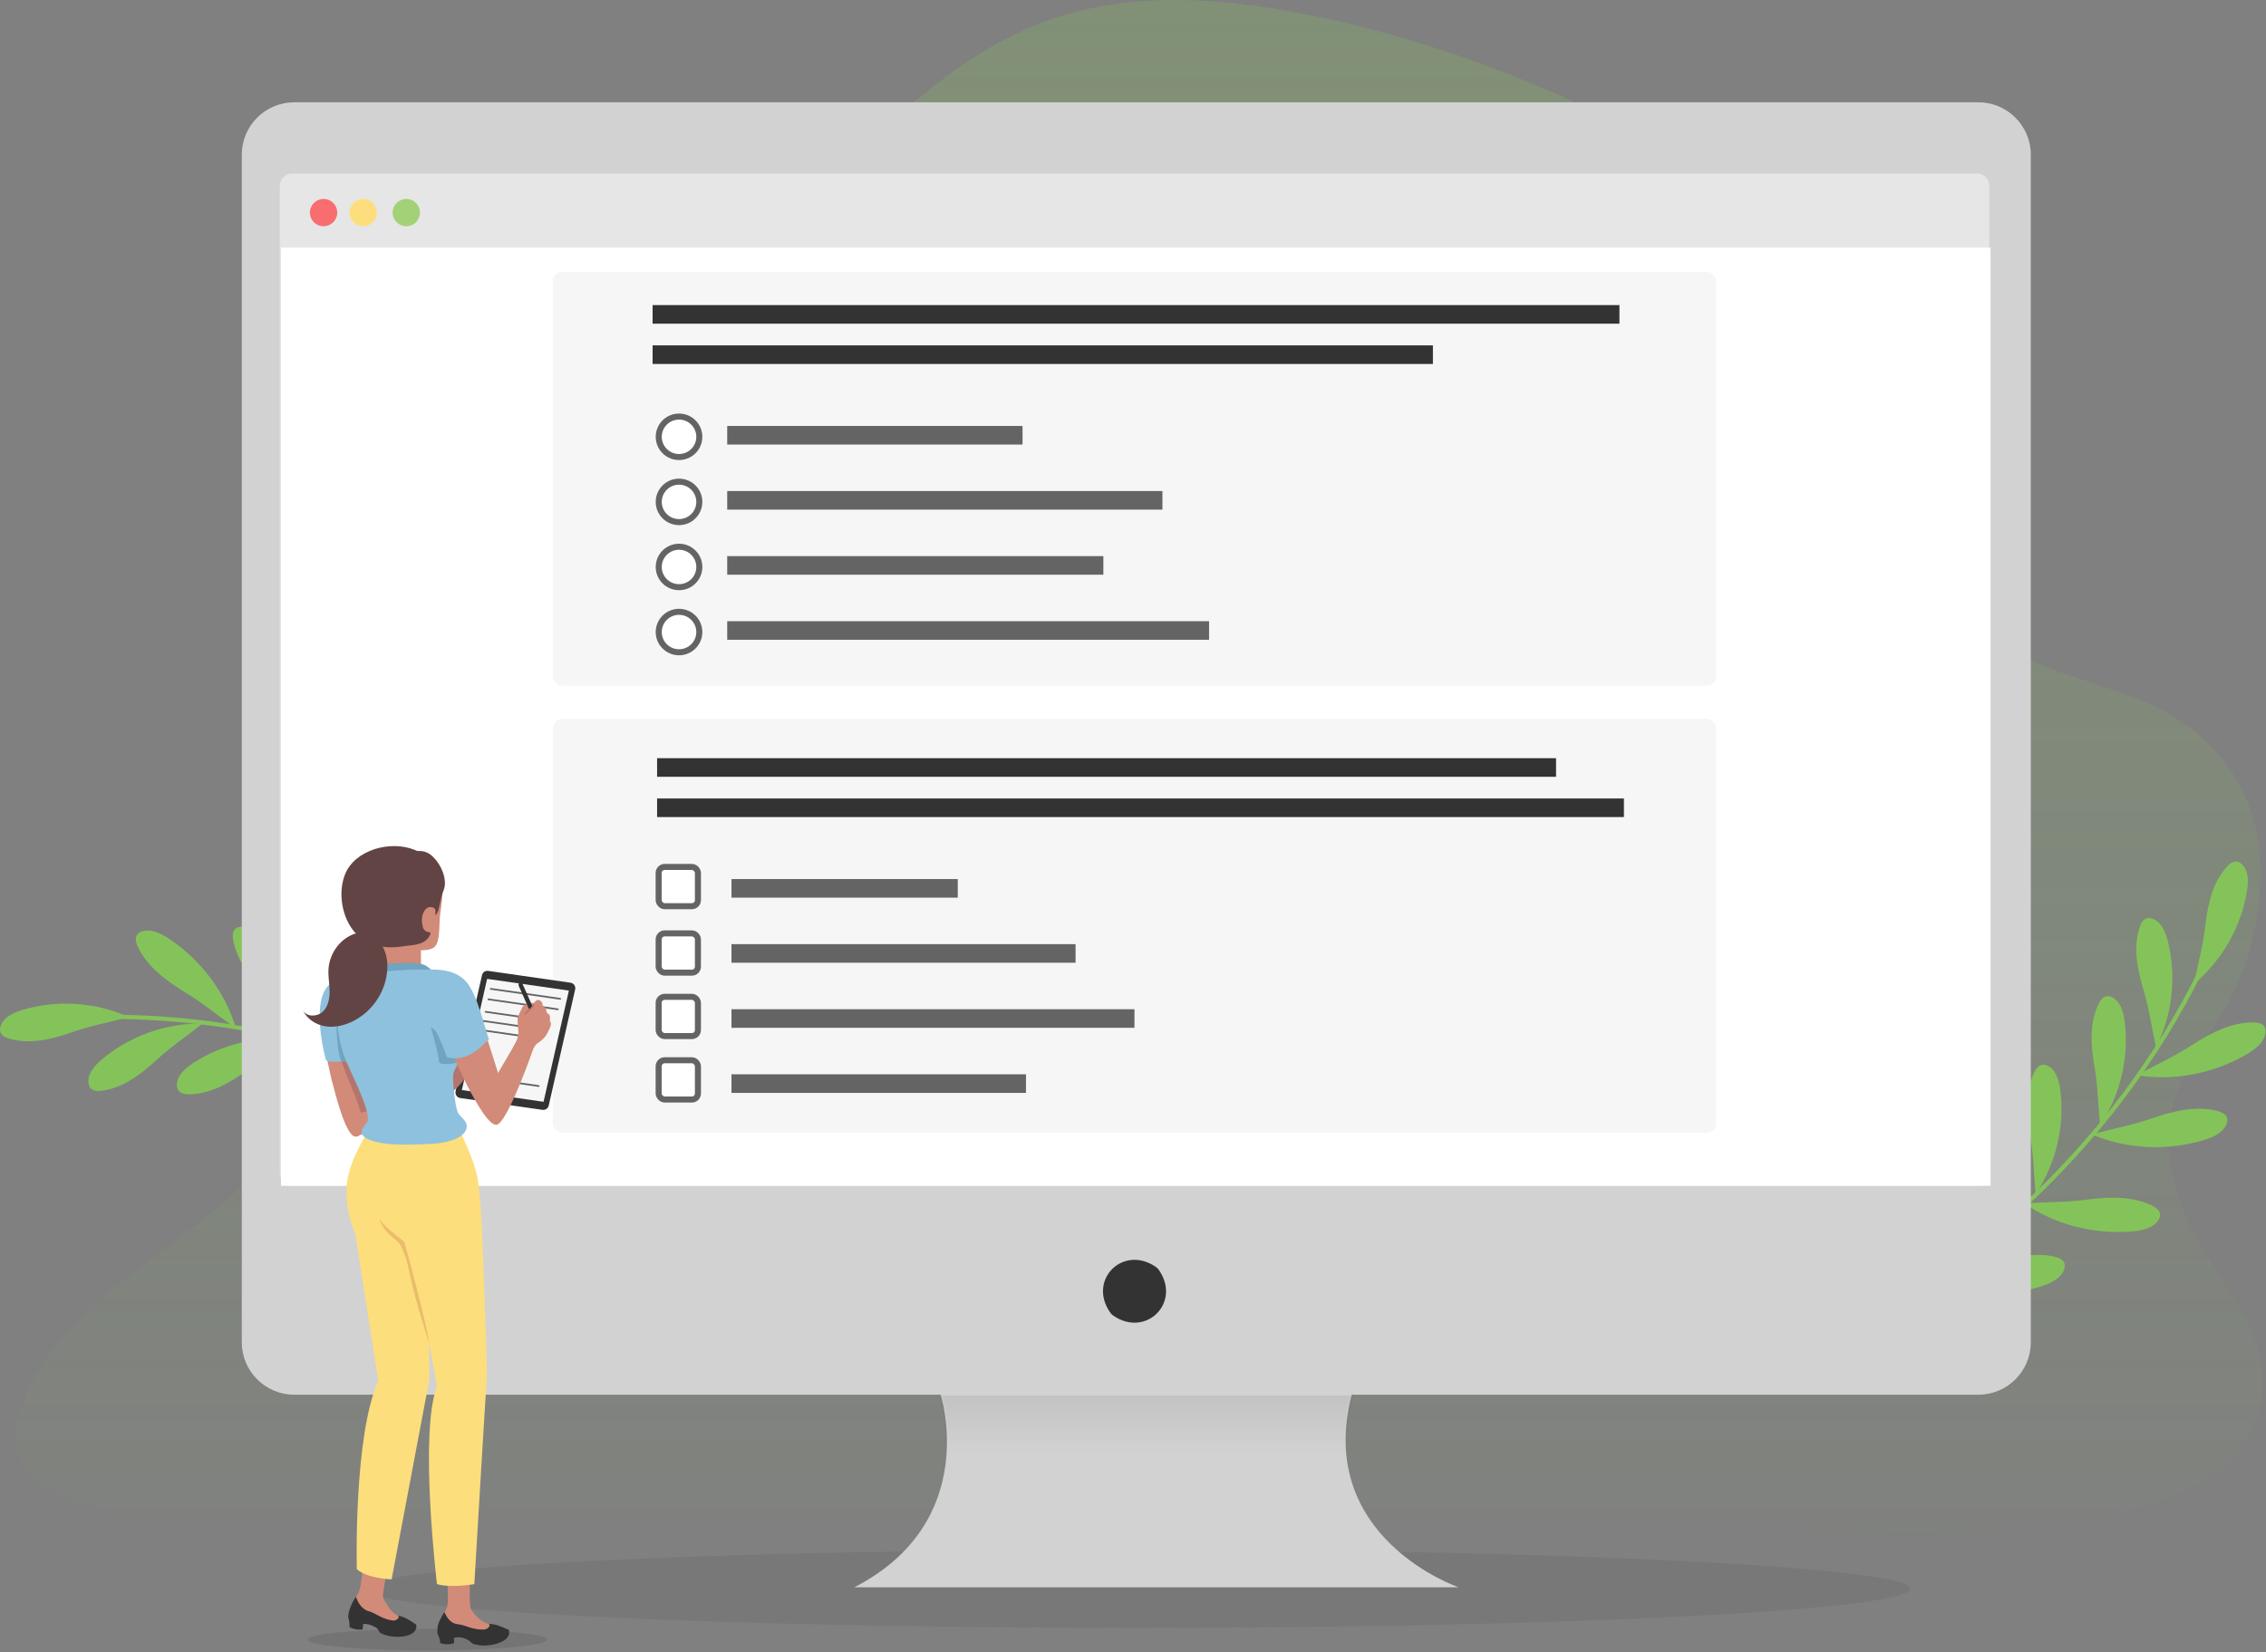 <svg width="750" height="547" viewBox="0 0 750 547" fill="none" xmlns="http://www.w3.org/2000/svg">
<rect x="0" y="0" width="750" height="547" fill="#808080" stroke="none"/>
<path opacity="0.1" d="M376.116 538.923C517.543 538.923 632.192 533.119 632.192 525.959C632.192 518.8 517.543 512.996 376.116 512.996C234.69 512.996 120.041 518.8 120.041 525.959C120.041 533.119 234.69 538.923 376.116 538.923Z" fill="#333333"/>
<path d="M720.109 392.92C707.647 348.172 747.274 346.453 748.15 288.8C748.504 265.213 735.587 241.204 704.531 230.186C689.256 224.778 674.049 221.054 660.458 212.445C629.504 192.834 630.059 155.499 621.605 123.69C603.046 53.788 457.74 -1.776 385.474 0.043C333.384 1.341 309.352 26.461 261.859 70.687C229.373 100.946 172.112 98.216 188.802 176.407C203.656 246.057 168.609 240.884 136.51 266.594C104.478 292.254 81.018 322.866 93.767 357.607C107.829 395.919 21.771 417.905 6.428 467.556C-3.997 501.235 50.687 504.065 87.906 504.065C125.125 504.065 443.526 501.201 578.188 505.194C614.431 506.272 730.079 516.145 746.449 470.942C757.581 440.178 728.816 424.173 720.109 392.92Z" fill="url(#paint0_linear)" fill-opacity="0.5"/>
<path d="M734.005 309.229C707.474 370.973 656.355 421.379 595.075 448.69" stroke="#84C35A" stroke-width="1.393" stroke-miterlimit="10"/>
<path d="M726.218 325.649C735.482 317.928 741.825 306.788 743.717 294.884C744.182 291.962 744.282 288.642 742.323 286.433C741.791 285.819 741.078 285.321 740.264 285.238C738.969 285.105 737.823 286.068 736.944 287.048C732.328 292.228 730.734 299.383 729.937 306.273C729.157 313.163 727.646 318.227 726.218 325.649Z" fill="#84C35A"/>
<path d="M713.617 346.684C719.063 335.926 720.474 323.191 717.486 311.503C716.755 308.648 715.526 305.56 712.853 304.298C712.123 303.949 711.26 303.783 710.496 304.016C709.251 304.414 708.57 305.742 708.172 306.987C705.997 313.562 707.375 320.784 709.367 327.425C711.359 334.066 711.99 339.296 713.617 346.684Z" fill="#84C35A"/>
<path d="M695.072 372.567C701.796 362.556 704.735 350.087 703.207 338.117C702.825 335.178 701.995 331.974 699.488 330.397C698.808 329.965 697.977 329.683 697.181 329.832C695.902 330.065 695.072 331.31 694.508 332.489C691.536 338.748 692.017 346.086 693.196 352.91C694.391 359.767 694.358 365.03 695.072 372.567Z" fill="#84C35A"/>
<path d="M673.771 395.246C680.495 385.235 683.45 372.767 681.906 360.796C681.524 357.857 680.694 354.653 678.187 353.076C677.506 352.644 676.676 352.362 675.879 352.511C674.601 352.744 673.771 353.989 673.206 355.168C670.234 361.427 670.716 368.765 671.895 375.589C673.073 382.429 673.057 387.709 673.771 395.246Z" fill="#84C35A"/>
<path d="M641.861 421.412C649.581 412.148 653.815 400.044 653.532 387.991C653.466 385.036 652.951 381.748 650.627 379.939C649.98 379.441 649.199 379.075 648.386 379.142C647.074 379.241 646.128 380.404 645.447 381.516C641.844 387.443 641.562 394.781 642.027 401.688C642.492 408.595 641.927 413.841 641.861 421.412Z" fill="#84C35A"/>
<path d="M616.857 438.114C624.461 429.879 629.359 418.374 630.388 406.387C630.637 403.448 630.555 400.127 628.761 398.036C628.263 397.454 627.632 397.006 626.935 396.973C625.806 396.923 624.876 397.936 624.163 398.965C620.46 404.411 619.431 411.65 619.099 418.573C618.767 425.496 617.721 430.626 616.857 438.114Z" fill="#84C35A"/>
<path d="M707.308 355.948C719.528 357.957 732.727 355.433 743.717 348.958C746.407 347.365 749.196 345.223 749.777 342.234C749.927 341.421 749.894 340.524 749.445 339.844C748.731 338.748 747.204 338.499 745.859 338.482C738.67 338.383 731.764 341.919 725.604 345.904C719.428 349.905 714.331 352.096 707.308 355.948Z" fill="#84C35A"/>
<path d="M692.333 375.539C703.722 380.42 717.137 381.101 729.356 377.448C732.345 376.552 735.582 375.141 736.844 372.368C737.193 371.604 737.359 370.741 737.093 369.977C736.661 368.749 735.25 368.151 733.938 367.802C726.982 365.976 719.428 367.769 712.505 370.16C705.548 372.551 700.053 373.464 692.333 375.539Z" fill="#84C35A"/>
<path d="M669.953 398.368C680.147 405.424 693.146 408.777 705.847 407.648C708.969 407.366 712.405 406.636 714.198 404.178C714.696 403.498 715.029 402.684 714.929 401.887C714.746 400.592 713.484 399.712 712.273 399.115C705.831 395.944 698.061 396.176 690.789 397.139C683.5 398.085 677.938 397.886 669.953 398.368Z" fill="#84C35A"/>
<path d="M638.64 424.732C650.146 429.348 663.561 429.746 675.697 425.812C678.669 424.849 681.856 423.371 683.068 420.565C683.401 419.801 683.55 418.921 683.268 418.158C682.803 416.929 681.375 416.365 680.063 416.049C673.074 414.389 665.569 416.348 658.679 418.888C651.789 421.462 646.327 422.508 638.64 424.732Z" fill="#84C35A"/>
<path d="M613.338 439.857C621.523 449.155 633.344 455.563 645.945 457.506C649.033 457.987 652.553 458.103 654.894 456.144C655.541 455.613 656.073 454.899 656.156 454.086C656.289 452.791 655.276 451.629 654.246 450.765C648.751 446.133 641.164 444.506 633.875 443.676C626.553 442.846 621.191 441.318 613.338 439.857Z" fill="#84C35A"/>
<path d="M128.15 219.109C143.673 303.932 202.795 379.54 281.375 415.052" stroke="#84C35A" stroke-opacity="0.5" stroke-width="1.393" stroke-miterlimit="10"/>
<path d="M132.085 236.857C124.78 227.278 121.078 214.992 121.875 202.972C122.074 200.016 122.721 196.762 125.129 195.052C125.793 194.587 126.59 194.255 127.403 194.355C128.698 194.521 129.611 195.7 130.226 196.845C133.563 202.922 133.53 210.26 132.766 217.15C132.002 224.04 132.334 229.303 132.085 236.857Z" fill="#84C35A" fill-opacity="0.5"/>
<path d="M139.672 260.184C136.767 248.479 138.228 235.745 143.74 225.02C145.085 222.397 146.977 219.657 149.866 219.026C150.663 218.86 151.526 218.877 152.24 219.275C153.369 219.939 153.718 221.384 153.851 222.696C154.498 229.602 151.56 236.326 148.123 242.336C144.686 248.38 142.91 253.344 139.672 260.184Z" fill="#84C35A" fill-opacity="0.5"/>
<path d="M151.975 289.537C147.658 278.281 147.559 265.464 151.726 254.141C152.739 251.368 154.283 248.413 157.072 247.45C157.835 247.184 158.699 247.085 159.446 247.417C160.641 247.931 161.173 249.326 161.455 250.604C162.949 257.378 160.841 264.401 158.168 270.81C155.511 277.218 154.349 282.365 151.975 289.537Z" fill="#84C35A" fill-opacity="0.5"/>
<path d="M167.681 316.383C163.364 305.127 163.264 292.31 167.415 280.987C168.428 278.214 169.972 275.259 172.761 274.296C173.525 274.03 174.388 273.931 175.135 274.263C176.331 274.778 176.862 276.172 177.144 277.451C178.638 284.224 176.53 291.247 173.857 297.656C171.217 304.064 170.071 309.211 167.681 316.383Z" fill="#84C35A" fill-opacity="0.5"/>
<path d="M192.966 349.024C187.504 338.282 186.076 325.532 189.048 313.843C189.779 310.971 191.007 307.883 193.68 306.638C194.411 306.289 195.274 306.107 196.038 306.356C197.283 306.754 197.964 308.082 198.379 309.327C200.57 315.902 199.209 323.124 197.2 329.765C195.191 336.39 194.593 341.619 192.966 349.024Z" fill="#84C35A" fill-opacity="0.5"/>
<path d="M213.603 370.89C208.042 361.161 205.817 348.858 207.477 336.938C207.892 334.015 208.706 330.795 210.93 329.151C211.545 328.703 212.259 328.387 212.956 328.52C214.068 328.719 214.749 329.931 215.214 331.077C217.621 337.203 216.99 344.492 215.778 351.315C214.566 358.139 214.45 363.385 213.603 370.89Z" fill="#84C35A" fill-opacity="0.5"/>
<path d="M143.757 270.61C131.388 269.847 119.085 264.434 109.821 255.685C107.546 253.543 105.305 250.82 105.421 247.782C105.455 246.952 105.687 246.088 106.268 245.524C107.214 244.611 108.742 244.71 110.07 244.993C117.093 246.487 123.037 251.484 128.167 256.731C133.28 262.01 137.78 265.298 143.757 270.61Z" fill="#84C35A" fill-opacity="0.5"/>
<path d="M154 293.04C141.814 295.249 128.582 292.941 117.474 286.648C114.752 285.104 111.929 283.013 111.315 280.024C111.149 279.211 111.166 278.314 111.614 277.633C112.311 276.521 113.822 276.255 115.183 276.222C122.372 276.006 129.329 279.426 135.555 283.311C141.764 287.18 146.911 289.305 154 293.04Z" fill="#84C35A" fill-opacity="0.5"/>
<path d="M170.719 320.302C159.214 324.917 145.782 325.283 133.662 321.348C130.69 320.385 127.503 318.891 126.291 316.101C125.959 315.338 125.809 314.458 126.092 313.694C126.556 312.465 127.984 311.901 129.296 311.585C136.285 309.925 143.79 311.901 150.68 314.458C157.57 316.998 163.032 318.044 170.719 320.302Z" fill="#84C35A" fill-opacity="0.5"/>
<path d="M195.357 352.976C183.121 354.918 169.939 352.311 158.981 345.77C156.292 344.176 153.519 342.001 152.971 339.013C152.822 338.183 152.872 337.303 153.32 336.622C154.05 335.526 155.561 335.294 156.923 335.277C164.112 335.211 171.002 338.797 177.128 342.815C183.271 346.849 188.368 349.091 195.357 352.976Z" fill="#84C35A" fill-opacity="0.5"/>
<path d="M216.658 373.363C206.597 380.602 193.664 384.205 180.946 383.308C177.825 383.092 174.372 382.412 172.529 379.988C172.031 379.324 171.665 378.51 171.765 377.697C171.914 376.402 173.176 375.505 174.372 374.874C180.764 371.587 188.517 371.687 195.805 372.5C203.111 373.33 208.656 373.031 216.658 373.363Z" fill="#84C35A" fill-opacity="0.5"/>
<path d="M24.444 336.873C110.578 332.938 197.542 373.581 249.807 442.166" stroke="#84C35A" stroke-width="1.393" stroke-miterlimit="10"/>
<path d="M42.624 336.707C31.65 331.726 18.849 330.896 7.31 334.383C4.488 335.23 1.45 336.608 0.321 339.33C0.005 340.078 -0.128 340.941 0.155 341.705C0.603 342.933 1.964 343.547 3.226 343.896C9.9 345.789 17.04 344.095 23.581 341.804C30.106 339.513 35.319 338.666 42.624 336.707Z" fill="#84C35A"/>
<path d="M67.046 338.866C54.992 338.65 42.906 342.95 33.708 350.736C31.45 352.646 29.209 355.103 29.259 358.058C29.275 358.872 29.474 359.718 30.039 360.299C30.936 361.246 32.43 361.279 33.725 361.096C40.598 360.183 46.492 355.8 51.589 351.102C56.669 346.403 61.119 343.564 67.046 338.866Z" fill="#84C35A"/>
<path d="M98.425 344.261C86.488 342.585 73.97 345.374 63.875 351.965C61.401 353.575 58.878 355.75 58.562 358.689C58.479 359.502 58.579 360.366 59.06 361.013C59.841 362.059 61.319 362.275 62.63 362.258C69.57 362.192 75.945 358.573 81.573 354.522C87.202 350.471 91.95 348.196 98.425 344.261Z" fill="#84C35A"/>
<path d="M128.11 353.542C116.173 351.865 103.655 354.655 93.56 361.246C91.087 362.856 88.563 365.031 88.248 367.97C88.165 368.783 88.264 369.647 88.746 370.294C89.526 371.34 91.004 371.556 92.315 371.539C99.255 371.473 105.63 367.854 111.259 363.803C116.903 359.752 121.652 357.477 128.11 353.542Z" fill="#84C35A"/>
<path d="M165.582 370.842C153.877 367.937 141.143 369.414 130.418 374.926C127.795 376.271 125.055 378.164 124.425 381.053C124.259 381.85 124.275 382.713 124.69 383.41C125.354 384.539 126.799 384.888 128.11 385.021C135.017 385.668 141.741 382.729 147.751 379.293C153.778 375.856 158.742 374.08 165.582 370.842Z" fill="#84C35A"/>
<path d="M191.532 386.05C180.807 382.813 168.322 383.41 157.065 387.71C154.309 388.756 151.354 390.284 150.258 392.824C149.959 393.521 149.827 394.301 150.092 394.949C150.54 395.995 151.869 396.393 153.097 396.576C159.605 397.539 166.579 395.298 172.954 392.575C179.329 389.852 184.41 388.557 191.532 386.05Z" fill="#84C35A"/>
<path d="M78.137 340.509C74.617 328.622 66.582 317.863 55.973 310.791C53.366 309.064 50.228 307.487 47.29 308.267C46.476 308.483 45.696 308.915 45.281 309.612C44.617 310.741 45.048 312.202 45.629 313.43C48.668 319.939 54.86 324.621 61.136 328.423C67.395 332.241 71.612 335.877 78.137 340.509Z" fill="#84C35A"/>
<path d="M102.293 345.44C101.712 333.055 96.482 320.686 87.866 311.289C85.757 308.981 83.068 306.706 80.029 306.773C79.199 306.79 78.336 307.022 77.771 307.586C76.858 308.516 76.925 310.044 77.19 311.388C78.585 318.445 83.483 324.455 88.679 329.651C93.843 334.848 97.064 339.38 102.293 345.44Z" fill="#84C35A"/>
<path d="M132.593 355.618C134.503 343.365 131.846 330.199 125.288 319.275C123.678 316.602 121.503 313.829 118.514 313.281C117.684 313.132 116.804 313.182 116.124 313.63C115.044 314.36 114.812 315.871 114.795 317.233C114.746 324.421 118.348 331.295 122.399 337.421C126.434 343.548 128.692 348.645 132.593 355.618Z" fill="#84C35A"/>
<path d="M169.982 372.286C169.119 359.918 163.623 347.665 154.791 338.467C152.632 336.209 149.893 333.984 146.855 334.117C146.025 334.15 145.161 334.399 144.613 334.981C143.717 335.927 143.833 337.454 144.115 338.783C145.676 345.805 150.706 351.699 156.003 356.78C161.299 361.877 164.619 366.343 169.982 372.286Z" fill="#84C35A"/>
<path d="M194.62 388.474C199.418 377.051 200.016 363.637 196.28 351.434C195.367 348.445 193.923 345.224 191.15 343.979C190.386 343.631 189.523 343.465 188.759 343.747C187.531 344.195 186.933 345.606 186.601 346.918C184.824 353.891 186.667 361.428 189.108 368.352C191.548 375.258 192.511 380.754 194.62 388.474Z" fill="#84C35A"/>
<path d="M654.764 33.858H97.42C87.811 33.858 80.027 41.631 80.027 51.227V444.359C80.027 453.955 87.811 461.728 97.42 461.728H311.332C311.332 461.728 324.934 503.745 282.758 525.482H482.763C482.763 525.482 435.148 509.189 447.381 461.728H654.764C664.374 461.728 672.157 453.955 672.157 444.359V51.227C672.157 41.631 664.374 33.858 654.764 33.858Z" fill="#D2D2D2"/>
<mask id="mask0" mask-type="alpha" maskUnits="userSpaceOnUse" x="80" y="33" width="593" height="493">
<path d="M654.764 33.832H97.42C87.811 33.832 80.027 41.605 80.027 51.201V444.333C80.027 453.929 87.811 461.702 97.42 461.702H311.332C311.332 461.702 324.934 503.719 282.758 525.456H482.763C482.763 525.456 435.148 509.163 447.381 461.702H654.764C664.374 461.702 672.157 453.929 672.157 444.333V51.201C672.157 41.605 664.374 33.832 654.764 33.832Z" fill="#D2D2D2"/>
</mask>
<g mask="url(#mask0)">
<rect opacity="0.1" x="311" y="462" width="137" height="19" fill="url(#paint1_linear)"/>
</g>
<path d="M383.527 420.382C391.134 431.206 379.243 443.055 368.404 435.485C368.049 435.231 367.732 434.915 367.478 434.548C359.872 423.736 371.763 411.9 382.602 419.457C382.97 419.711 383.274 420.015 383.527 420.382Z" fill="#333333"/>
<path d="M96.748 57.43H654.283C656.577 57.43 658.428 59.278 658.428 61.57V388.454C658.428 390.746 656.577 392.594 654.283 392.594H96.748C94.454 392.594 92.603 390.746 92.603 388.454V61.57C92.603 59.278 94.454 57.43 96.748 57.43Z" fill="#E6E6E6"/>
<path d="M658.825 81.977H93V392.581H658.825V81.977Z" fill="white"/>
<path d="M139.001 70.368C139.013 72.862 136.985 74.888 134.488 74.9C131.99 74.913 129.962 72.887 129.949 70.394C129.937 67.9 131.965 65.874 134.462 65.861C134.475 65.861 134.475 65.861 134.488 65.861C136.985 65.861 139.001 67.874 139.001 70.368Z" fill="#A3D178"/>
<path d="M111.618 70.368C111.631 72.862 109.603 74.888 107.105 74.9C104.608 74.913 102.58 72.888 102.567 70.394C102.554 67.9 104.583 65.874 107.08 65.861H107.093C109.59 65.849 111.606 67.862 111.618 70.356V70.368Z" fill="#F86D70"/>
<path d="M124.726 70.368C124.739 72.862 122.711 74.888 120.213 74.9C117.716 74.913 115.688 72.888 115.675 70.394C115.662 67.9 117.691 65.874 120.188 65.861H120.201C122.698 65.849 124.714 67.862 124.726 70.356V70.368Z" fill="#FDDE7D"/>
<rect x="183" y="90" width="385" height="137" rx="3" fill="#F6F6F6"/>
<rect x="216" y="101" width="320" height="6.156" fill="#333333"/>
<rect x="216" y="114.338" width="258.264" height="6.156" fill="#333333"/>
<rect x="240.694" y="141.014" width="97.749" height="6.156" fill="#646464"/>
<rect x="240.694" y="162.559" width="144.051" height="6.156" fill="#646464"/>
<rect x="240.694" y="184.105" width="124.502" height="6.156" fill="#646464"/>
<rect x="240.694" y="205.651" width="159.486" height="6.156" fill="#646464"/>
<path d="M231.463 144.605C231.463 148.299 228.458 151.3 224.746 151.3C221.033 151.3 218.029 148.299 218.029 144.605C218.029 140.91 221.033 137.91 224.746 137.91C228.458 137.91 231.463 140.91 231.463 144.605Z" fill="white" stroke="#646464" stroke-width="2"/>
<path d="M231.463 166.15C231.463 169.845 228.458 172.845 224.746 172.845C221.033 172.845 218.029 169.845 218.029 166.15C218.029 162.456 221.033 159.455 224.746 159.455C228.458 159.455 231.463 162.456 231.463 166.15Z" fill="white" stroke="#646464" stroke-width="2"/>
<path d="M231.463 187.696C231.463 191.391 228.458 194.391 224.746 194.391C221.033 194.391 218.029 191.391 218.029 187.696C218.029 184.001 221.033 181.001 224.746 181.001C228.458 181.001 231.463 184.001 231.463 187.696Z" fill="white" stroke="#646464" stroke-width="2"/>
<path d="M231.463 209.242C231.463 212.937 228.458 215.937 224.746 215.937C221.033 215.937 218.029 212.937 218.029 209.242C218.029 205.547 221.033 202.547 224.746 202.547C228.458 202.547 231.463 205.547 231.463 209.242Z" fill="white" stroke="#646464" stroke-width="2"/>
<rect x="183" y="238" width="385" height="137" rx="3" fill="#F6F6F6"/>
<rect x="217.484" y="251" width="297.538" height="6.156" fill="#333333"/>
<rect x="217.484" y="264.338" width="320" height="6.156" fill="#333333"/>
<rect x="242.108" y="291.014" width="74.897" height="6.156" fill="#646464"/>
<rect x="242.108" y="312.559" width="113.885" height="6.156" fill="#646464"/>
<rect x="242.108" y="334.105" width="133.379" height="6.156" fill="#646464"/>
<rect x="242.108" y="355.651" width="97.469" height="6.156" fill="#646464"/>
<rect x="218" y="287" width="13" height="13" rx="2" fill="white" stroke="#646464" stroke-width="2"/>
<rect x="218" y="309" width="13" height="13" rx="2" fill="white" stroke="#646464" stroke-width="2"/>
<rect x="218" y="330" width="13" height="13" rx="2" fill="white" stroke="#646464" stroke-width="2"/>
<rect x="218" y="351" width="13" height="13" rx="2" fill="white" stroke="#646464" stroke-width="2"/>
<path opacity="0.15" d="M181.035 542.81C181.035 544.786 163.303 546.38 141.438 546.38C119.572 546.38 101.841 544.786 101.841 542.81C101.841 540.834 119.572 539.241 141.438 539.241C163.303 539.241 181.035 540.834 181.035 542.81Z" fill="#333333"/>
<path d="M159.535 322.827L150.785 361.278C150.553 362.324 151.25 363.354 152.312 363.503L179.557 367.421C180.503 367.554 181.4 366.94 181.616 366.01L190.365 327.559C190.598 326.513 189.9 325.483 188.838 325.334L161.593 321.416C160.63 321.266 159.734 321.881 159.535 322.827Z" fill="#333333"/>
<path d="M161.228 324.055L152.86 360.863L179.906 364.748L188.29 327.94L161.228 324.055Z" fill="#F6F6F6"/>
<path d="M185.417 330.663L162.423 327.359" stroke="#646464" stroke-width="0.574" stroke-miterlimit="10" stroke-linecap="round" stroke-linejoin="round"/>
<path d="M184.637 334.133L161.659 330.829" stroke="#646464" stroke-width="0.574" stroke-miterlimit="10" stroke-linecap="round" stroke-linejoin="round"/>
<path d="M175.074 337.022L160.713 334.963" stroke="#646464" stroke-width="0.574" stroke-miterlimit="10" stroke-linecap="round" stroke-linejoin="round"/>
<path d="M174.045 340.01L159.684 337.952" stroke="#646464" stroke-width="0.574" stroke-miterlimit="10" stroke-linecap="round" stroke-linejoin="round"/>
<path d="M173.032 342.999L158.671 340.94" stroke="#646464" stroke-width="0.574" stroke-miterlimit="10" stroke-linecap="round" stroke-linejoin="round"/>
<path d="M178.295 359.535L163.934 357.46" stroke="#646464" stroke-width="0.574" stroke-miterlimit="10" stroke-linecap="round" stroke-linejoin="round"/>
<path d="M149.042 361.726C150.586 360.996 151.731 359.651 152.827 358.356C153.906 357.061 154.985 355.783 156.081 354.488C156.513 353.973 156.961 353.425 157.011 352.761C155.201 352.612 154.023 354.969 152.213 355.102C153.06 352.114 154.272 349.225 155.816 346.535C156.197 345.871 156.596 345.107 156.33 344.41C154.371 345.157 152.711 346.552 151.283 348.096C150.287 349.175 149.357 350.337 148.544 351.566C146.153 355.185 144.659 359.352 143.663 363.569" fill="#B5756D"/>
<path d="M141.239 392.69L121.781 376.287C121.781 376.287 112.733 388.573 116.136 400.41C117.813 406.238 119.922 409.127 120.835 411.883C121.681 414.473 127.542 451.015 127.11 453.688C126.679 456.361 123.524 463.832 122.329 471.702C120.884 481.165 121.133 511.963 120.005 520.131C118.892 528.3 126.43 529.678 126.845 526.922C130.398 503.296 139.762 466.488 141.073 454.684C142.385 442.863 141.853 421.246 141.239 392.69Z" fill="#D18B78"/>
<path d="M141.289 415.967L132.821 435.375C136.391 441.402 138.45 448.508 138.715 455.713C138.865 459.465 138.533 463.218 138.632 466.953C138.632 467.219 138.682 467.501 138.748 467.767C139.877 462.222 140.724 457.639 141.056 454.651C141.986 446.3 141.986 433.051 141.687 415.917C141.571 415.95 141.438 415.95 141.289 415.967Z" fill="#B5756D"/>
<path d="M128.156 519.334C128.156 519.334 126.346 527.901 126.828 528.997C127.309 530.093 129.069 533.264 130.862 534.409C132.738 535.621 136.922 537.049 137.254 537.564C137.586 538.078 137.603 538.842 137.022 539.307C135.478 540.519 132.821 541.1 131.078 540.818C125.417 539.888 124.836 537.381 121.548 536.983C120.984 536.916 119.921 537.746 118.361 536.949C116.783 536.152 116.02 534.691 116.152 533.313C116.385 530.956 117.713 529.013 118.659 527.254C119.606 525.51 120.27 517.524 120.27 517.524" fill="#D18B78"/>
<path d="M137.454 539.739C137.869 539.041 137.968 537.962 137.587 537.713C137.055 537.348 135.163 536.103 134.067 535.588C132.971 535.09 131.228 534.642 131.842 534.974C132.456 535.306 131.327 536.534 130.298 536.485C126.762 536.269 124.138 533.911 122.113 533.413C119.191 532.683 117.979 529.246 117.846 528.682C117.298 529.03 116.02 531.803 115.754 532.666C115.522 533.446 115.107 534.891 115.323 535.721C115.472 536.285 115.821 537.431 115.638 538.626C115.638 538.626 116.219 539.075 117.73 539.39C118.693 539.589 119.988 539.423 119.988 539.423L120.237 537.597C120.237 537.597 121.034 537.564 122.047 537.78C123.059 537.995 124.703 538.942 124.803 539.058C125.201 539.539 125.533 540.419 126.064 540.685C127.476 541.399 128.903 541.731 130.713 541.847C134.532 542.046 136.756 540.934 137.454 539.739Z" fill="#333333"/>
<path d="M167.803 539.373C167.388 538.909 162.872 538.178 160.763 537.298C158.754 536.451 156.314 533.745 155.832 532.6C155.351 531.454 155.467 525.643 155.533 523.186C155.948 506.368 159.07 465.26 159.518 455.415C160.298 438.297 158.074 420.649 151.499 393.172L126.994 374.361C126.994 374.361 120.137 387.128 122.428 399.331C123.756 406.404 129.633 407.5 130.63 410.256C131.626 413.012 146.452 457.374 146.452 457.374C146.452 457.374 143.563 466.97 143.397 477.463C143.248 486.428 147.315 513.49 148.079 523.8C148.162 525.809 148.511 530.641 147.913 532.168C147.182 534.044 145.339 536.252 145.422 538.626C145.472 540.004 146.468 541.316 148.212 541.847C149.955 542.379 150.918 541.382 151.516 541.366C154.969 541.216 155.932 543.607 161.892 543.591C163.735 543.591 166.408 542.578 167.819 541.133C168.351 540.585 168.218 539.838 167.803 539.373Z" fill="#D18B78"/>
<path d="M168.317 541.482C168.649 540.718 168.6 539.639 168.168 539.457C167.57 539.191 165.445 538.261 164.233 537.929C163.038 537.614 161.178 537.448 161.859 537.68C162.54 537.913 161.543 539.307 160.481 539.423C156.795 539.789 153.757 537.879 151.615 537.713C148.511 537.464 147.365 534.277 147.149 533.745C146.634 534.177 145.09 537.132 144.958 538.029C144.825 538.842 144.592 540.336 144.941 541.117C145.173 541.648 145.688 542.727 145.688 543.939C145.688 543.939 146.336 544.288 147.963 544.338C148.992 544.371 150.287 544.006 150.287 544.006V542.163C150.287 542.163 151.101 541.997 152.18 542.047C153.242 542.08 154.57 542.628 155.218 543.126C155.733 543.508 156.264 544.155 156.862 544.304C158.588 544.736 159.833 544.869 161.71 544.67C165.628 544.238 167.753 542.794 168.317 541.482Z" fill="#333333"/>
<path d="M122.295 374.212C120.635 376.038 114.708 385.916 114.641 393.952C114.575 401.988 117.148 407.217 117.696 408.828C119.207 413.228 122.03 417.146 122.03 417.959C122.03 418.756 126.446 419.321 135.826 418.723C153.159 417.627 159.518 414.39 159.518 414.39C159.518 414.39 160.082 407.184 158.306 391.545C157.459 384.123 151.134 372.352 151.134 372.352" fill="#FDDE7D"/>
<path d="M106.49 342.086C106.49 342.086 109.279 355.949 110.009 358.423C110.74 360.896 114.359 376.553 117.796 376.287C121.233 376.021 140.027 360.332 140.027 360.332L137.37 355.003L120.834 362.889C120.834 362.889 119.34 344.975 118.028 340.708" fill="#D18B78"/>
<path d="M112.881 350.619C114.625 356.812 118.227 363.337 119.29 368.135C119.506 369.098 130.961 364.931 130.978 360.631" fill="#B5756D"/>
<path d="M117.696 322.877C117.696 322.877 112.217 323.458 109.428 325.583C102.339 331.012 107.818 350.702 107.818 350.702C107.818 350.702 107.469 351.748 112.234 351.483C116.999 351.217 120.817 349.856 120.817 349.856L119.439 333.718" fill="#8EC1DD"/>
<path d="M111.421 334.017C111.421 334.017 110.823 345.589 112.915 351.433C114.99 351.4 116.8 350.918 116.8 350.918L111.421 334.017Z" fill="#70A4C1"/>
<path d="M143.912 286.534C147.215 290.817 146.568 296.844 145.754 302.19C145.339 304.896 145.572 307.37 145.173 310.059C144.974 311.338 144.675 312.766 143.679 313.596C142.666 314.426 140.608 314.642 139.313 314.575C139.329 316.817 139.346 319.058 139.346 321.299C135.511 321.399 131.692 321.416 127.857 321.349C127.857 319.789 127.508 318.211 126.861 316.783C124.985 316.75 123.74 314.874 123.009 313.148C122.162 311.155 121.548 309.08 120.95 307.005C120.153 304.249 119.406 301.443 119.323 298.571C119.257 295.698 119.938 292.726 121.747 290.502C122.992 288.991 124.686 287.912 126.413 287.015C128.787 285.77 131.642 284.79 134.099 285.886" fill="#D18B78"/>
<path d="M139.944 306.938C139.496 304.68 139.529 303.418 140.259 301.924C140.508 301.426 140.824 300.961 141.272 300.646C141.87 300.231 142.667 300.148 143.314 300.43C143.746 300.613 144.094 300.961 144.343 301.393C145.124 298.371 145.29 295.15 145.057 292.013C144.692 287.032 141.704 283.18 137.321 281.387C129.202 278.05 117.547 281.354 114.26 289.306C111.769 295.316 113.031 304 117.796 309.047C122.013 313.513 128.09 314.16 133.685 313.247C136.557 312.782 140.973 313.065 142.451 309.163C142.567 308.864 142.301 308.565 142.002 308.582C140.84 308.681 140.027 307.37 139.944 306.938Z" fill="#634444"/>
<path d="M140.575 296.362C140.874 296.827 140.807 297.475 141.089 297.956C141.571 298.77 142.202 299.069 143.048 299.45C144.427 300.081 144.111 302.09 144.061 302.987C145.107 302.289 145.273 300.413 145.522 299.467C145.805 298.388 145.987 297.292 146.303 296.23C146.601 295.2 147.133 294.221 147.232 293.125C147.564 289.356 145.207 284.94 142.351 282.831C140.276 281.287 137.105 281.354 134.764 282.914C133.768 283.578 133.037 284.575 132.589 285.67C132.406 286.152 132.273 286.7 132.506 287.148" fill="#634444"/>
<path d="M122.129 322.926C122.329 321.615 122.677 320.087 123.906 319.573C124.238 319.423 124.62 319.39 124.985 319.34C128.721 318.925 132.489 318.743 136.242 318.809C137.802 318.826 139.413 318.909 140.791 319.606C142.966 320.702 144.178 323.043 145.224 325.251" fill="#70A4C1"/>
<path d="M153.79 370.991C153.276 370.21 152.064 369.297 151.632 368.451C150.586 366.408 149.689 357.808 150.038 355.617C150.42 353.259 152.512 351.997 153.442 346.768C154.654 340.027 151.881 334.781 150.337 332.523C148.145 329.352 149.44 329.368 148.693 325.467C148.56 324.769 148.394 324.022 147.913 323.524C147.448 323.043 144.177 321.548 143.546 321.449C137.47 320.502 133.9 321.25 127.757 321.515C124.719 321.648 121.681 321.997 118.693 322.661C115.389 323.391 112.516 324.271 111.836 328.754C110.79 335.677 111.67 342.7 113.778 349.258C115.173 353.608 123.507 368.683 121.449 371.605C120.984 372.269 119.788 373.531 119.655 374.378C119.141 377.433 126.014 378.495 128.969 378.744C133.452 379.109 138.616 378.86 143.115 378.661C146.518 378.495 153.973 377.316 154.504 373.099C154.604 372.269 154.205 371.605 153.79 370.991Z" fill="#8EC1DD"/>
<path d="M152.495 348.063C152.495 349.291 151.814 350.935 151.582 351.582C150.719 352.014 147.332 352.744 145.389 351.865C144.958 347.814 142.583 340.027 142.583 340.027C142.583 340.027 152.495 346.934 152.495 348.063Z" fill="#70A4C1"/>
<path d="M148.146 345.24C148.146 345.24 159.369 372.369 164.233 372.369C167.77 372.369 176.469 347.332 176.469 347.332L170.974 344.726L164.848 355.218L158.655 335.661" fill="#D18B78"/>
<path d="M169.895 346.585C169.895 346.585 171.721 343.713 171.588 341.687C171.539 340.907 171.074 337.221 171.456 336.507C171.838 335.777 172.767 333.403 173.299 332.954C173.83 332.49 175.772 331.759 176.254 332.074C176.735 332.407 177.316 330.896 178.113 331.012C178.91 331.145 179.558 331.809 179.558 332.523C179.558 333.253 180.62 333.386 180.736 333.901C180.869 334.432 180.803 334.897 181.002 335.279C181.201 335.677 181.782 335.478 181.998 336.458C182.181 337.354 181.932 337.454 181.998 337.902C182.065 338.367 182.463 338.317 182.33 339.197C182.197 340.077 181.6 341.222 181.069 342.202C180.537 343.198 179.458 344.427 178.014 345.307C177.3 345.738 176.901 346.485 176.221 347.764" fill="#D18B78"/>
<path d="M172.9 325.633C172.767 325.417 172.385 325.052 171.937 325.367C171.489 325.682 171.622 326.23 171.721 326.446C171.821 326.662 175.042 333.951 175.042 333.951C175.042 333.951 175.307 334.266 175.822 333.801C176.387 333.303 176.204 333.071 176.204 333.071C176.204 333.071 173.05 325.848 172.9 325.633Z" fill="#333333"/>
<path d="M176.403 332.589C175.772 333.718 175.042 334.083 174.378 334.698C173.863 335.179 173.929 335.495 173.348 335.993C174.344 335.926 174.178 335.329 175.473 334.399C176.071 333.967 176.685 333.502 176.818 332.755C176.851 332.523 176.552 332.373 176.403 332.589Z" fill="#B5756D"/>
<path d="M137.818 321.05C140.74 321.2 149.257 319.705 153.989 324.653C157.957 328.804 160.215 339.662 161.809 344.061C157.841 348.112 154.022 351.367 147.996 350.055C147.763 349.889 144.791 340.492 142.616 339.662" fill="#8EC1DD"/>
<path d="M159.535 407.184C159.535 407.184 161.461 453.588 161.112 456.975C160.763 460.362 156.994 524.431 156.994 524.431C156.994 524.431 149.258 525.793 144.626 524.431C144.626 524.431 138.649 474.524 144.626 458.984L141.969 444.092C141.969 444.092 142.368 455.182 141.969 457.423C141.571 459.681 129.617 522.854 129.617 522.854C129.617 522.854 121.714 522.638 118.095 519.484C118.095 519.484 116.966 475.587 125.201 457.125L117.663 408.828L121.996 396.542L159.535 407.184Z" fill="#FDDE7D"/>
<path d="M141.986 444.092C140.89 436.952 134.066 411.634 133.784 411.036C130.065 408.147 126.662 405.607 125.417 403.2C127.459 409.309 131.36 409.625 132.838 412.779C136.457 420.582 133.685 418.856 142.152 444.988" fill="#EABD6C"/>
<path d="M108.731 320.735C108.548 323.209 109.063 325.666 109.096 328.14C109.129 330.613 108.598 333.286 106.788 334.963C104.962 336.64 101.592 336.706 100.313 334.598C101.625 337.321 104.431 339.164 107.419 339.712C110.391 340.259 113.496 339.612 116.252 338.35C123.557 334.996 128.438 327.343 128.206 319.274C128.023 312.649 122.993 306.241 115.953 309.727C111.836 311.769 109.046 316.186 108.731 320.735Z" fill="#634444"/>
<defs>
<linearGradient id="paint0_linear" x1="377.052" y1="0" x2="377.052" y2="506.84" gradientUnits="userSpaceOnUse">
<stop stop-color="#84C35A" stop-opacity="0.5"/>
<stop offset="1" stop-color="#84C35A" stop-opacity="0.05"/>
</linearGradient>
<linearGradient id="paint1_linear" x1="379.5" y1="462" x2="379.5" y2="481" gradientUnits="userSpaceOnUse">
<stop stop-color="#333333"/>
<stop offset="1" stop-color="#333333" stop-opacity="0"/>
</linearGradient>
</defs>
</svg>
